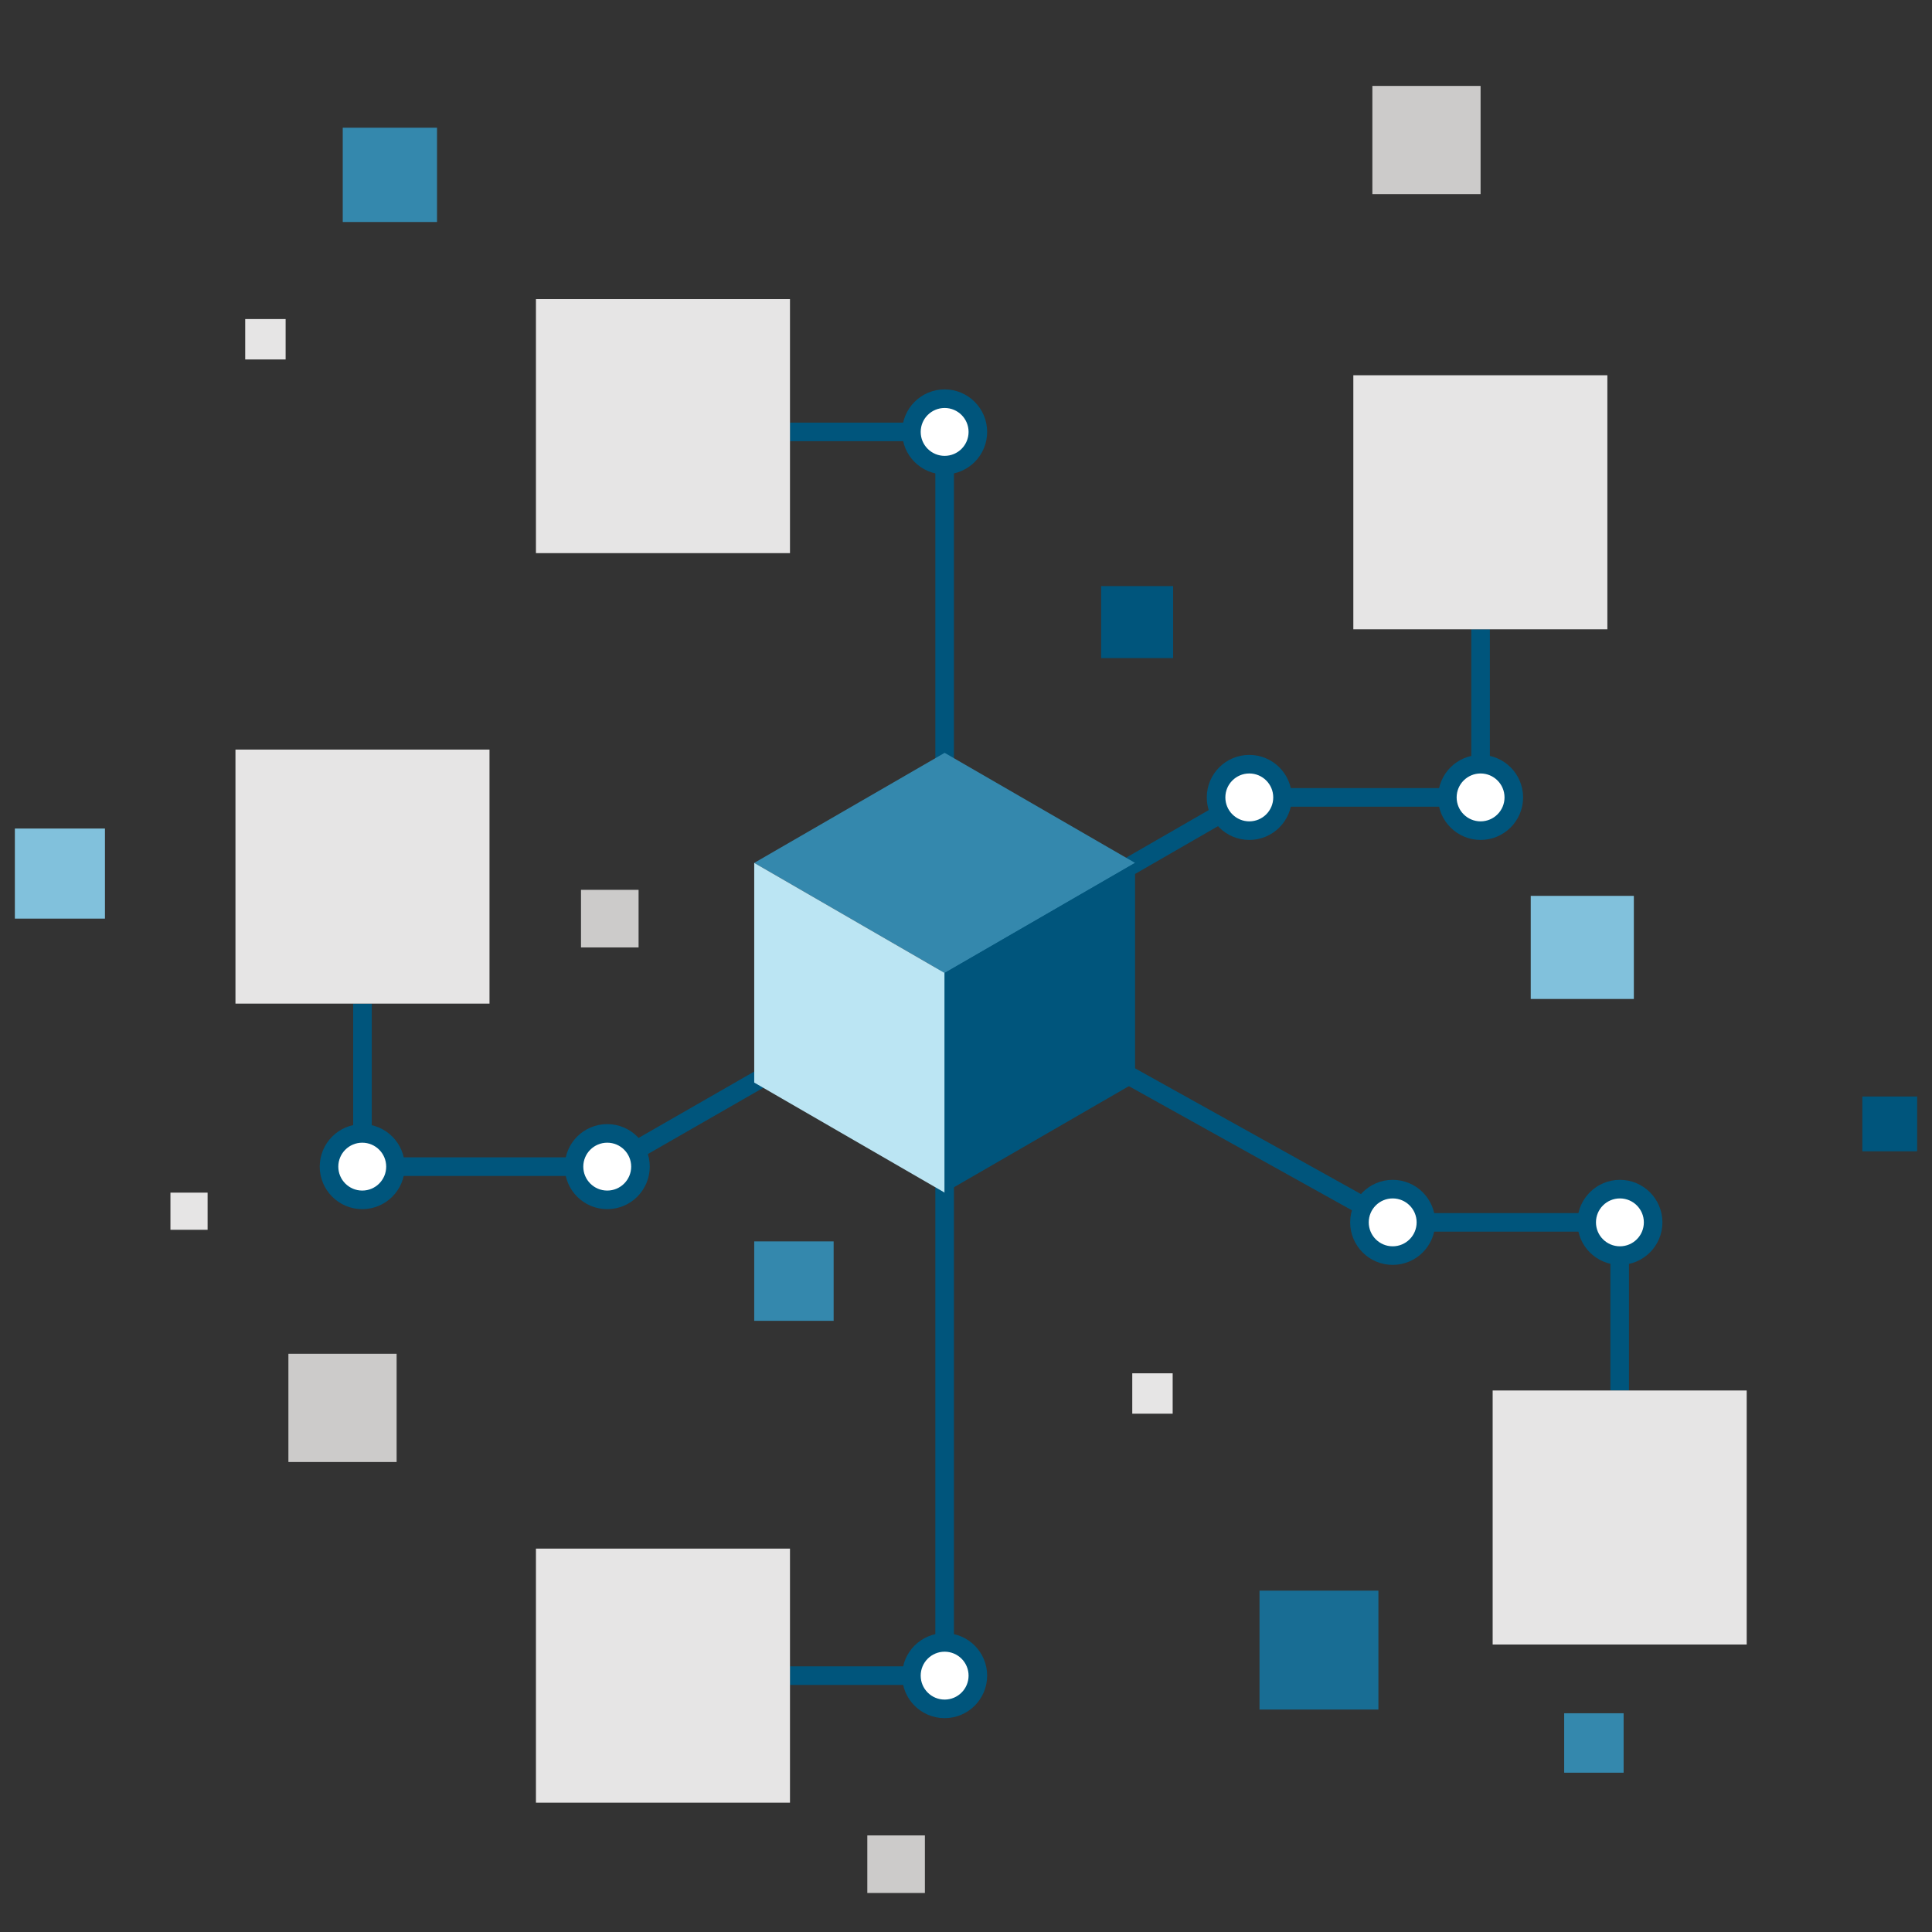 <svg xmlns="http://www.w3.org/2000/svg" viewBox="0 0 416 416"><rect x="0" y="0" width="416" height="416" fill="#333333" stroke="none"/><defs><style>.a,.b{fill:none;}.b,.c{stroke:#00557c;stroke-miterlimit:10;stroke-width:4px;}.c{fill:#fff;}.d{fill:#3488ad;}.e{fill:#bbe5f3;}.f{fill:#00557c;}.g{fill:#e6e5e5;}.h{fill:#81c1dc;}.i{fill:#186d94;}.j{fill:#cccbca;}</style></defs><title>core-cpp</title><rect class="a" x="3.2" y="3.2" width="409.6" height="409.6"/><rect class="a" x="3.2" y="3.2" width="409.6" height="409.6"/><rect class="a" x="3.2" y="3.2" width="409.6" height="409.6"/><rect class="a" x="3.2" y="3.2" width="409.6" height="409.6"/><rect class="a" x="3.2" y="3.2" width="409.6" height="409.6"/><rect class="a" x="3.2" y="3.2" width="409.6" height="409.6"/><rect class="a" x="3.2" y="3.2" width="409.6" height="409.6"/><rect class="a" x="3.2" y="3.2" width="409.6" height="409.6"/><rect class="a" x="3.2" y="3.2" width="409.6" height="409.6"/><rect class="a" x="3.2" y="3.2" width="409.6" height="409.6"/><rect class="a" x="3.2" y="3.2" width="409.6" height="409.6"/><rect class="a" x="3.2" y="3.2" width="409.6" height="409.6"/><rect class="a" x="3.2" y="3.2" width="409.6" height="409.6"/><rect class="a" x="3.2" y="3.2" width="409.6" height="409.6"/><rect class="a" x="3.2" y="3.2" width="409.6" height="409.6"/><line class="a" x1="163.7" y1="185" x2="162.4" y2="187.3"/><rect class="a" x="3.2" y="3.2" width="409.6" height="409.6"/><rect class="a" x="3.2" y="3.2" width="409.6" height="409.6"/><rect class="a" x="3.2" y="3.2" width="409.6" height="409.6"/><rect class="a" x="3.2" y="3.2" width="409.6" height="409.6"/><rect class="a" x="3.2" y="3.2" width="409.6" height="409.6"/><rect class="a" x="3.2" y="3.2" width="409.6" height="409.6"/><rect class="a" x="3.2" y="3.2" width="409.6" height="409.6"/><rect class="a" x="3.2" y="3.2" width="409.6" height="409.6"/><rect class="a" x="3.2" y="3.2" width="409.6" height="409.6"/><rect class="a" x="3.2" y="3.2" width="409.6" height="409.6"/><rect class="a" x="3.2" y="3.2" width="409.6" height="409.6"/><rect class="a" x="3.2" y="3.2" width="409.6" height="409.6"/><rect class="a" x="3.2" y="3.2" width="409.6" height="409.6"/><rect class="a" x="3.2" y="3.2" width="409.6" height="409.6"/><rect class="a" x="3.2" y="3.2" width="409.6" height="409.6"/><rect class="a" x="3.2" y="3.2" width="409.6" height="409.6"/><rect class="a" x="3.2" y="3.2" width="409.6" height="409.6"/><rect class="a" x="3.2" y="3.2" width="409.6" height="409.6"/><rect class="a" x="3.2" y="3.2" width="409.6" height="409.6"/><rect class="a" x="3.2" y="3.2" width="409.6" height="409.6"/><rect class="a" x="3.2" y="3.2" width="409.6" height="409.6"/><rect class="a" x="3.2" y="3.2" width="409.6" height="409.6"/><rect class="a" x="3.2" y="3.2" width="409.6" height="409.6"/><rect class="a" x="3.2" y="3.2" width="409.6" height="409.6"/><rect class="a" x="3.2" y="3.2" width="409.6" height="409.6"/><polyline class="b" points="170.1 360.8 203.4 360.8 203.4 209.5"/><polyline class="b" points="203.4 209.5 299.875 263.2 348.75 263.2 348.75 299.4"/><polyline class="b" points="78.05 216.1 78.05 251.2 130.75 251.2 203.4 209.5"/><polyline class="b" points="203.4 209.5 269 171.7 318.8 171.7 318.8 135.5"/><polyline class="b" points="170.1 93 203.4 93 203.4 209.5"/><circle class="c" cx="203.4" cy="93" r="7.155"/><circle class="c" cx="299.875" cy="263.2" r="7.155"/><circle class="c" cx="203.4" cy="360.8" r="7.155"/><circle class="c" cx="130.75" cy="251.2" r="7.155"/><circle class="c" cx="78" cy="251.2" r="7.155"/><circle class="c" cx="348.8" cy="263.2" r="7.155"/><circle class="c" cx="269" cy="171.7" r="7.155"/><circle class="c" cx="318.8" cy="171.7" r="7.155"/><polygon class="d" points="162.4 185.8 203.4 209.5 244.4 185.8 203.4 162.1 162.4 185.8"/><polygon class="e" points="203.4 209.5 203.4 256.8 162.4 233.1 162.4 185.8 203.4 209.5"/><polygon class="f" points="244.4 185.8 244.4 233.1 203.4 256.8 203.4 209.5 244.4 185.8"/><rect class="g" x="291.4" y="80.8" width="54.7" height="54.7"/><rect class="g" x="50.7" y="161.4" width="54.7" height="54.7"/><rect class="g" x="115.4" y="64.4" width="54.7" height="54.7"/><rect class="g" x="115.4" y="333.45" width="54.7" height="54.7"/><rect class="g" x="321.4" y="299.4" width="54.7" height="54.7"/><rect class="h" x="329.6" y="192.9" width="22.2" height="22.2"/><rect class="f" x="401" y="236.1" width="11.8" height="11.8"/><rect class="i" x="271.2" y="342.5" width="25.6" height="25.6"/><rect class="d" x="336.8" y="368.9" width="12.8" height="12.8"/><rect class="d" x="162.4" y="267.3" width="17.1" height="17.1"/><rect class="g" x="243.8" y="295.7" width="8.7" height="8.7"/><rect class="j" x="125.1" y="191.6" width="12.4" height="12.4"/><rect class="j" x="186.75" y="395.2" width="12.4" height="12.4"/><rect class="h" x="3.2" y="178.4" width="19.4" height="19.4"/><rect class="f" x="237.1" y="126.2" width="15.5" height="15.5"/><rect class="j" x="295.5" y="18.5" width="23.3" height="23.3"/><rect class="d" x="73.8" y="27.5" width="20.3" height="20.3"/><rect class="g" x="52.8" y="68.7" width="8.7" height="8.7"/><rect class="g" x="36.7" y="256.8" width="8" height="8"/><rect class="j" x="62.1" y="291.5" width="23.3" height="23.3"/></svg>